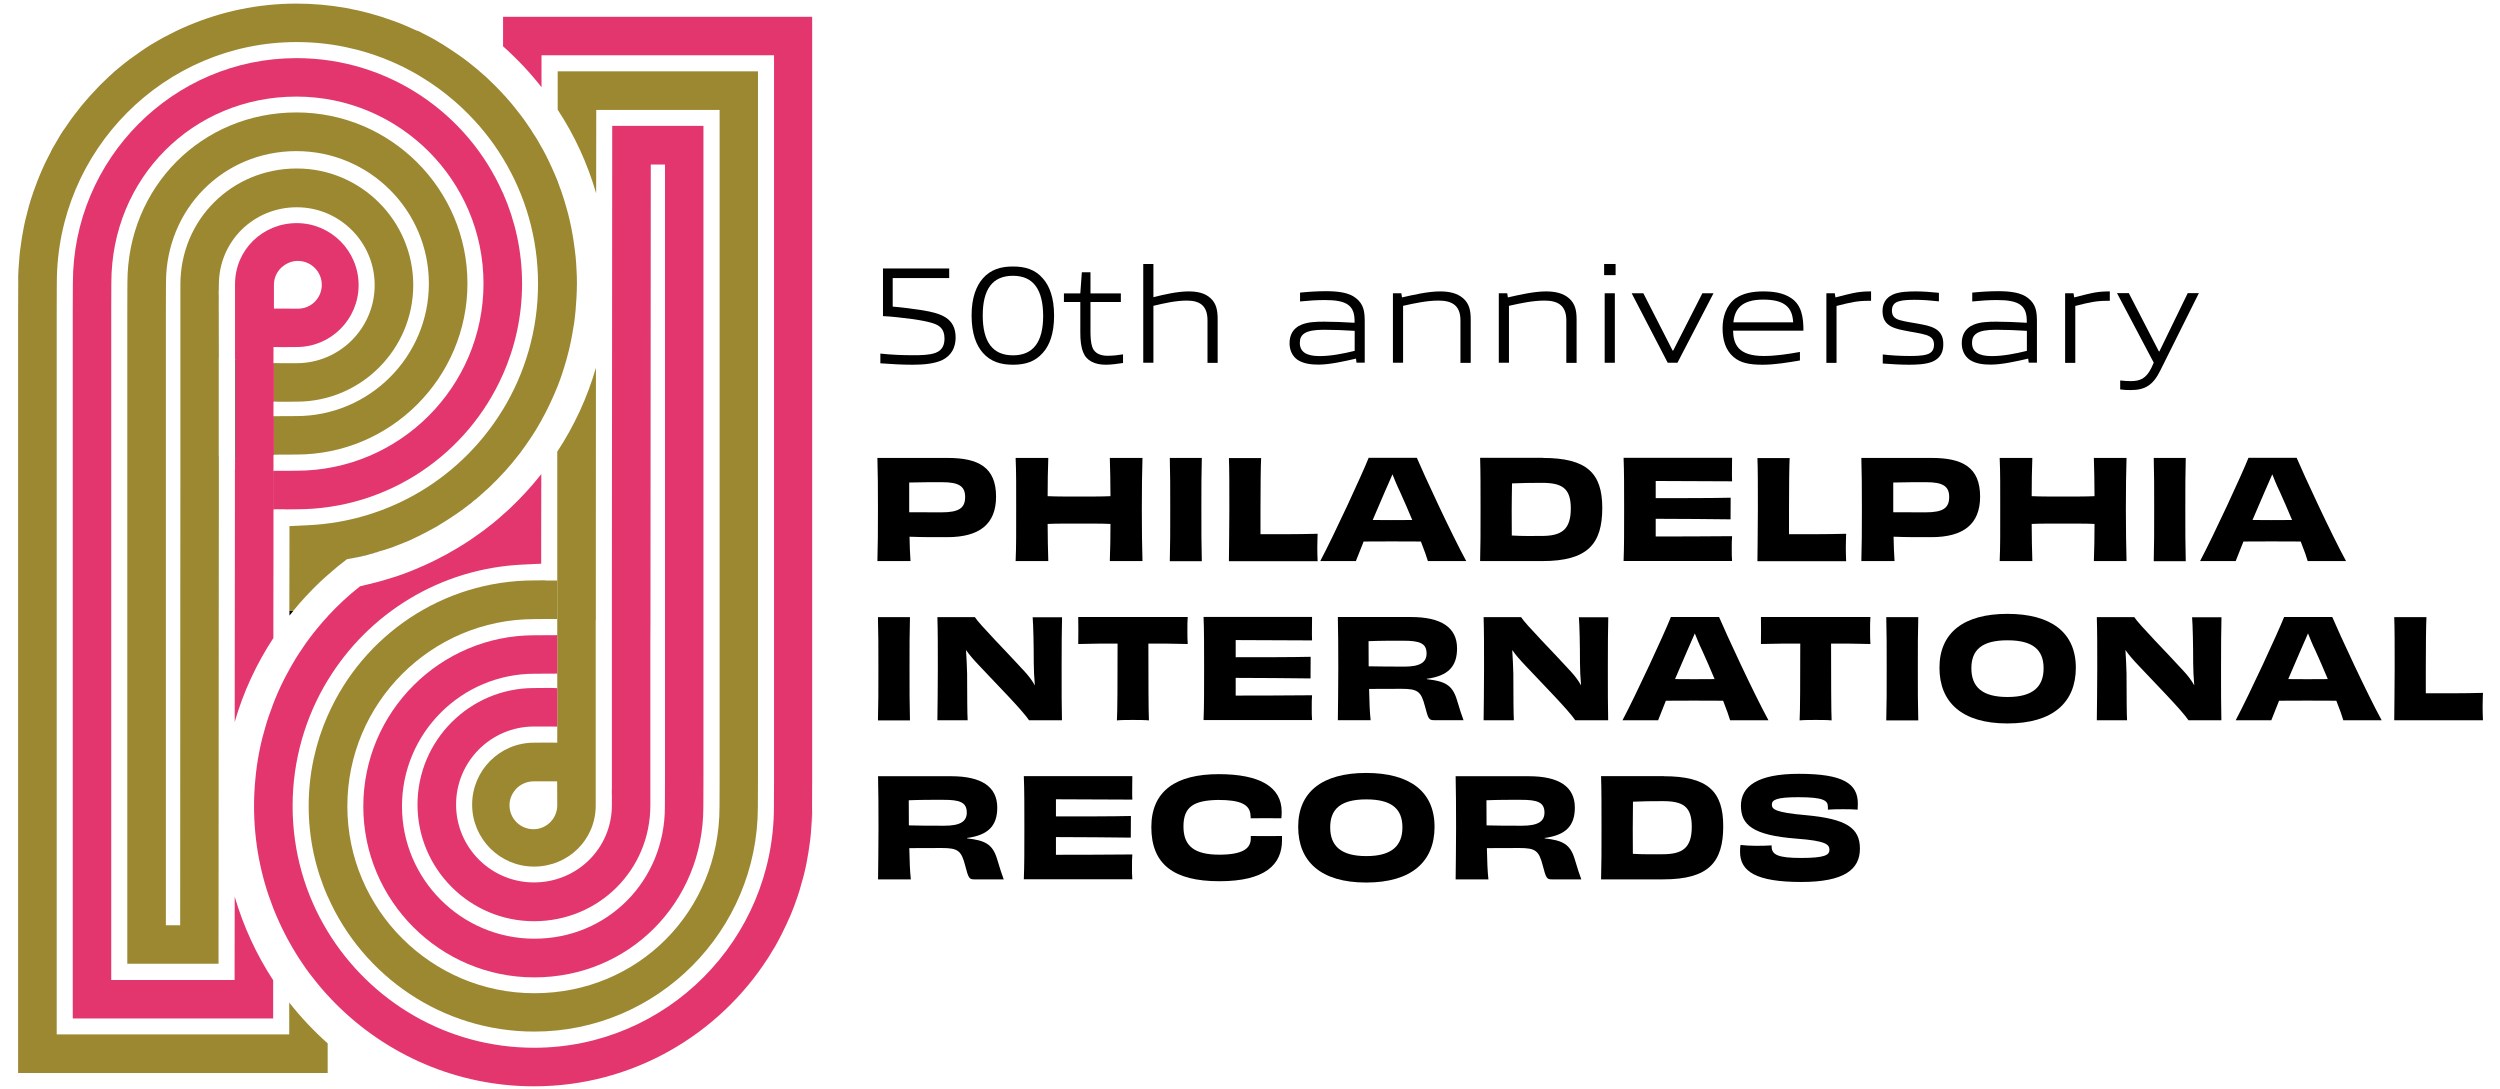 <?xml version="1.0" encoding="utf-8"?>
<!-- Generator: Adobe Illustrator 24.0.3, SVG Export Plug-In . SVG Version: 6.00 Build 0)  -->
<svg version="1.1" id="Layer_1" xmlns="http://www.w3.org/2000/svg" xmlns:xlink="http://www.w3.org/1999/xlink" x="0px" y="0px"
	 viewBox="0 0 228.8 99.62" style="enable-background:new 0 0 228.8 99.62;" xml:space="preserve">
<style type="text/css">
	.st0{fill:#9B8831;}
	.st1{fill:#E3366F;}
</style>
<g>
	<path d="M86.73,41.91c2.78,0,4.43,0.83,4.43,3.54c0,2.54-1.55,3.71-4.46,3.71c-1.23,0-2.13,0.01-3.46-0.04
		c0.01,0.87,0.05,1.62,0.09,2.23H80.3c0.04-1.36,0.05-2.71,0.05-4.72c0-2-0.01-3.41-0.05-4.72H86.73z M88.33,45.48
		c0-1.01-0.62-1.35-2.12-1.35c-0.62,0-2.14,0-3,0.03c0,0.95,0,1.86,0,2.72c0.59,0,1.73,0.01,2.95,0.01
		C87.78,46.89,88.33,46.49,88.33,45.48z"/>
	<path d="M104.56,41.91c-0.04,1.3-0.06,2.73-0.06,4.72c0,2,0.02,3.36,0.06,4.72h-2.99c0.04-0.91,0.06-2.32,0.06-3.4
		c-0.87-0.04-1.88-0.03-2.88-0.03c-1,0-2-0.01-2.87,0.03c0,1.08,0.03,2.49,0.06,3.4h-2.99c0.06-1.36,0.05-2.72,0.05-4.72
		c0-1.99,0.01-3.43-0.05-4.72h2.99c-0.04,0.88-0.06,2.36-0.06,3.5c0.88,0.04,1.88,0.03,2.87,0.03c1.01,0,2.02,0.01,2.88-0.03
		c0-1.15-0.03-2.62-0.06-3.5H104.56z"/>
	<path d="M107.06,51.35c0.04-1.45,0.04-2.72,0.04-4.72c0-2.02,0-3.29-0.04-4.72h2.93c-0.04,1.42-0.04,2.7-0.04,4.71
		c0,1.99,0,3.27,0.04,4.74H107.06z"/>
	<path d="M115.42,41.91c-0.04,0.72-0.06,2.58-0.06,4.71c0,0.78,0,1.59,0,2.27c1.44,0,3.53,0.01,5.23-0.04
		c-0.01,0.4-0.03,0.83-0.03,1.25c0,0.43,0.01,0.84,0.03,1.26h-8.12c0-0.87,0.04-2.71,0.04-4.72c0-2.18,0-3.82-0.04-4.72H115.42z"/>
	<path d="M130.68,51.35c-0.08-0.3-0.32-0.97-0.64-1.79c-0.96-0.01-1.91-0.01-2.66-0.01c-0.67,0-1.65,0-2.58,0.01
		c-0.31,0.78-0.58,1.44-0.71,1.79h-3.26c1.28-2.42,3.84-7.96,4.43-9.45h4.41c0.63,1.49,3.17,6.98,4.52,9.45H130.68z M129.25,47.59
		c-0.38-0.91-0.77-1.81-1.12-2.58c-0.32-0.66-0.53-1.2-0.69-1.6c-0.18,0.4-0.4,0.93-0.71,1.62c-0.33,0.77-0.72,1.68-1.1,2.56
		c0.63,0.01,1.27,0.01,1.75,0.01C127.89,47.6,128.57,47.6,129.25,47.59z"/>
	<path d="M141.19,41.91c4.04,0,5.45,1.39,5.45,4.57c0,3.29-1.32,4.87-5.49,4.87h-5.69c0.04-1.31,0.04-2.71,0.04-4.71
		c0-2,0-3.51-0.04-4.74H141.19z M143.76,46.53c0-1.86-0.81-2.34-2.65-2.34c-0.97,0-1.86,0.01-2.73,0.05
		c-0.01,0.79-0.03,1.68-0.03,2.49c0,0.98,0,1.7,0.01,2.28c0.97,0.06,1.69,0.04,2.72,0.04C142.9,49.05,143.76,48.49,143.76,46.53z"/>
	<path d="M158.52,41.91c-0.01,0.24-0.01,0.68-0.01,1.03c0,0.37-0.01,0.86,0.01,1.11c-2.1-0.01-5.19-0.03-6.99-0.03v1.57
		c2.12,0,5.19,0,6.86-0.04c-0.01,0.45-0.01,1.5-0.01,1.98c-1.65-0.02-4.75-0.05-6.85-0.05v1.62c1.8,0,5-0.01,6.99-0.03
		c-0.03,0.26-0.03,0.78-0.03,1.17c0,0.35,0,0.82,0.03,1.1h-9.93c0.05-1.26,0.05-2.71,0.05-4.72c0-2,0-3.51-0.05-4.72H158.52z"/>
	<path d="M163.79,41.91c-0.04,0.72-0.06,2.58-0.06,4.71c0,0.78,0,1.59,0,2.27c1.44,0,3.53,0.01,5.23-0.04
		c-0.01,0.4-0.03,0.83-0.03,1.25c0,0.43,0.01,0.84,0.03,1.26h-8.12c0-0.87,0.04-2.71,0.04-4.72c0-2.18,0-3.82-0.04-4.72H163.79z"/>
	<path d="M176.79,41.91c2.78,0,4.43,0.83,4.43,3.54c0,2.54-1.55,3.71-4.46,3.71c-1.23,0-2.13,0.01-3.46-0.04
		c0.01,0.87,0.05,1.62,0.09,2.23h-3.04c0.04-1.36,0.05-2.71,0.05-4.72c0-2-0.01-3.41-0.05-4.72H176.79z M178.39,45.48
		c0-1.01-0.62-1.35-2.12-1.35c-0.62,0-2.14,0-3,0.03c0,0.95,0,1.86,0,2.72c0.59,0,1.73,0.01,2.95,0.01
		C177.84,46.89,178.39,46.49,178.39,45.48z"/>
	<path d="M194.62,41.91c-0.04,1.3-0.06,2.73-0.06,4.72c0,2,0.03,3.36,0.06,4.72h-2.99c0.04-0.91,0.06-2.32,0.06-3.4
		c-0.87-0.04-1.88-0.03-2.88-0.03c-1,0-2-0.01-2.87,0.03c0,1.08,0.03,2.49,0.06,3.4h-2.99c0.06-1.36,0.05-2.72,0.05-4.72
		c0-1.99,0.01-3.43-0.05-4.72H186c-0.04,0.88-0.06,2.36-0.06,3.5c0.88,0.04,1.88,0.03,2.87,0.03c1.01,0,2.02,0.01,2.88-0.03
		c0-1.15-0.03-2.62-0.06-3.5H194.62z"/>
	<path d="M197.11,51.35c0.04-1.45,0.04-2.72,0.04-4.72c0-2.02,0-3.29-0.04-4.72h2.93c-0.04,1.42-0.04,2.7-0.04,4.71
		c0,1.99,0,3.27,0.04,4.74H197.11z"/>
	<path d="M211.2,51.35c-0.08-0.3-0.31-0.97-0.64-1.79c-0.96-0.01-1.91-0.01-2.66-0.01c-0.67,0-1.65,0-2.58,0.01
		c-0.31,0.78-0.58,1.44-0.71,1.79h-3.26c1.28-2.42,3.84-7.96,4.43-9.45h4.41c0.63,1.49,3.17,6.98,4.52,9.45H211.2z M209.77,47.59
		c-0.38-0.91-0.77-1.81-1.12-2.58c-0.32-0.66-0.53-1.2-0.69-1.6c-0.18,0.4-0.4,0.93-0.71,1.62c-0.33,0.77-0.72,1.68-1.1,2.56
		c0.63,0.01,1.27,0.01,1.75,0.01C208.41,47.6,209.09,47.6,209.77,47.59z"/>
</g>
<g>
	<path d="M80.35,65.92c0.04-1.45,0.04-2.72,0.04-4.72c0-2.02,0-3.29-0.04-4.72h2.93c-0.04,1.42-0.04,2.7-0.04,4.71
		c0,1.99,0,3.27,0.04,4.74H80.35z"/>
	<path d="M97.2,56.47c-0.03,1.06-0.04,2.71-0.04,4.71c0,2.08,0,3.49,0.03,4.74h-3.01c-0.58-0.88-2.97-3.31-4.57-5.01
		c-0.43-0.45-0.86-0.93-1.2-1.42c0.05,0.74,0.08,1.46,0.1,2.15c0.01,2.18,0.01,3.67,0.05,4.28h-2.77c0.01-1.26,0.04-2.71,0.04-4.72
		c0-2,0-3.49-0.04-4.72h3.43c0.39,0.64,3.06,3.33,4.51,4.93c0.37,0.4,0.72,0.84,0.98,1.32c-0.06-0.72-0.1-1.42-0.1-2.05
		c0-1.66-0.04-3.44-0.1-4.19H97.2z"/>
	<path d="M108.7,56.47c-0.03,0.3-0.03,0.78-0.03,1.21c0,0.4,0,0.92,0.03,1.26c-1.26-0.04-2.51-0.04-3.6-0.04
		c0,3.25,0.01,6.29,0.05,7.03c-0.39-0.04-1.03-0.04-1.47-0.04c-0.43,0-1.05,0-1.46,0.04c0.05-0.73,0.06-3.77,0.06-7.03
		c-1.1,0-2.34,0-3.6,0.04c0.01-0.34,0.01-0.86,0.01-1.26c0-0.43,0-0.89-0.01-1.21H108.7z"/>
	<path d="M120.08,56.47c-0.01,0.24-0.01,0.68-0.01,1.03c0,0.37-0.01,0.86,0.01,1.11c-2.1-0.01-5.19-0.03-6.99-0.03v1.57
		c2.12,0,5.19,0,6.86-0.04c-0.01,0.45-0.01,1.5-0.01,1.98c-1.65-0.02-4.75-0.05-6.85-0.05v1.62c1.8,0,5-0.01,6.99-0.03
		c-0.03,0.26-0.03,0.78-0.03,1.17c0,0.35,0,0.82,0.03,1.1h-9.93c0.05-1.26,0.05-2.71,0.05-4.72c0-2,0-3.51-0.05-4.72H120.08z"/>
	<path d="M130.59,62.16c1.64,0.18,2.32,0.53,2.73,1.84c0.24,0.81,0.47,1.52,0.62,1.91h-2.7c-0.47,0-0.53-0.13-0.83-1.28
		c-0.35-1.35-0.66-1.59-2.14-1.59c-0.97,0-1.46,0-2.97,0.01c0.02,1.15,0.06,2.15,0.14,2.86h-3c0.01-1.37,0.04-2.7,0.04-4.72
		c0-2-0.01-3.36-0.04-4.72h6.69c2.76,0,4.22,0.95,4.22,2.87c0,1.65-0.81,2.52-2.76,2.78V62.16z M128.51,61.01
		c1.45,0,2.05-0.39,2.05-1.2c0-0.94-0.63-1.18-2.17-1.17c-0.6-0.01-2.22,0-3.14,0.04c0,0.78,0,1.55,0.01,2.3
		C125.9,60.99,127.18,61.01,128.51,61.01z"/>
	<path d="M147.19,56.47c-0.03,1.06-0.04,2.71-0.04,4.71c0,2.08,0,3.49,0.03,4.74h-3.01c-0.58-0.88-2.97-3.31-4.57-5.01
		c-0.43-0.45-0.86-0.93-1.2-1.42c0.05,0.74,0.08,1.46,0.1,2.15c0.01,2.18,0.01,3.67,0.05,4.28h-2.77c0.01-1.26,0.04-2.71,0.04-4.72
		c0-2,0-3.49-0.04-4.72h3.43c0.39,0.64,3.06,3.33,4.51,4.93c0.37,0.4,0.72,0.84,0.98,1.32c-0.06-0.72-0.1-1.42-0.1-2.05
		c0-1.66-0.04-3.44-0.1-4.19H147.19z"/>
	<path d="M158.34,65.92c-0.08-0.3-0.32-0.97-0.64-1.79c-0.96-0.01-1.91-0.01-2.66-0.01c-0.67,0-1.65,0-2.58,0.01
		c-0.31,0.78-0.58,1.44-0.71,1.79h-3.26c1.28-2.42,3.84-7.96,4.43-9.45h4.41c0.63,1.49,3.17,6.98,4.52,9.45H158.34z M156.92,62.15
		c-0.38-0.91-0.77-1.81-1.12-2.58c-0.32-0.66-0.53-1.2-0.69-1.6c-0.18,0.4-0.4,0.93-0.71,1.62c-0.33,0.77-0.72,1.68-1.1,2.56
		c0.63,0.01,1.27,0.01,1.75,0.01C155.56,62.16,156.24,62.16,156.92,62.15z"/>
</g>
<g>
	<path d="M171.18,56.47c-0.03,0.3-0.03,0.78-0.03,1.21c0,0.4,0,0.92,0.03,1.26c-1.26-0.04-2.51-0.04-3.6-0.04
		c0,3.25,0.01,6.29,0.05,7.03c-0.39-0.04-1.03-0.04-1.47-0.04c-0.43,0-1.05,0-1.46,0.04c0.05-0.73,0.06-3.77,0.06-7.03
		c-1.1,0-2.34,0-3.6,0.04c0.01-0.34,0.01-0.86,0.01-1.26c0-0.43,0-0.89-0.01-1.21H171.18z"/>
	<path d="M172.63,65.92c0.04-1.45,0.04-2.72,0.04-4.72c0-2.02,0-3.29-0.04-4.72h2.93c-0.04,1.42-0.04,2.7-0.04,4.71
		c0,1.99,0,3.27,0.04,4.74H172.63z"/>
	<path d="M183.72,66.21c-4.16,0-6.22-1.93-6.22-5.1c0-3.22,2.24-4.93,6.22-4.93c3.99,0,6.26,1.7,6.26,4.93
		C189.98,64.28,187.89,66.21,183.72,66.21z M187.03,61.16c0-1.68-0.97-2.56-3.3-2.56c-2.33,0-3.31,0.86-3.31,2.56
		c0,1.69,0.97,2.63,3.31,2.63C186.09,63.79,187.03,62.82,187.03,61.16z"/>
	<path d="M203.31,56.47c-0.03,1.06-0.04,2.71-0.04,4.71c0,2.08,0,3.49,0.03,4.74h-3.01c-0.58-0.88-2.97-3.31-4.57-5.01
		c-0.43-0.45-0.86-0.93-1.2-1.42c0.05,0.74,0.08,1.46,0.1,2.15c0.01,2.18,0.01,3.67,0.05,4.28h-2.77c0.01-1.26,0.04-2.71,0.04-4.72
		c0-2,0-3.49-0.04-4.72h3.43c0.39,0.64,3.06,3.33,4.51,4.93c0.37,0.4,0.72,0.84,0.98,1.32c-0.06-0.72-0.1-1.42-0.1-2.05
		c0-1.66-0.04-3.44-0.1-4.19H203.31z"/>
	<path d="M214.46,65.92c-0.08-0.3-0.31-0.97-0.64-1.79c-0.96-0.01-1.91-0.01-2.66-0.01c-0.67,0-1.65,0-2.58,0.01
		c-0.31,0.78-0.58,1.44-0.71,1.79h-3.26c1.28-2.42,3.84-7.96,4.43-9.45h4.41c0.63,1.49,3.17,6.98,4.52,9.45H214.46z M213.04,62.15
		c-0.38-0.91-0.77-1.81-1.12-2.58c-0.32-0.66-0.53-1.2-0.69-1.6c-0.18,0.4-0.4,0.93-0.71,1.62c-0.33,0.77-0.72,1.68-1.1,2.56
		c0.63,0.01,1.27,0.01,1.75,0.01C211.68,62.16,212.36,62.16,213.04,62.15z"/>
</g>
<g>
	<path d="M222.07,56.47c-0.04,0.72-0.06,2.58-0.06,4.71c0,0.78,0,1.59,0,2.27c1.44,0,3.53,0.01,5.23-0.04
		c-0.01,0.4-0.03,0.83-0.03,1.25c0,0.43,0.01,0.84,0.03,1.26h-8.12c0-0.87,0.04-2.71,0.04-4.72c0-2.18,0-3.82-0.04-4.72H222.07z"/>
</g>
<g>
	<path d="M88.51,76.73c1.64,0.18,2.32,0.53,2.73,1.84c0.24,0.81,0.47,1.52,0.62,1.91h-2.7c-0.47,0-0.53-0.13-0.83-1.28
		c-0.35-1.35-0.66-1.59-2.14-1.59c-0.97,0-1.46,0-2.97,0.01c0.02,1.15,0.06,2.15,0.14,2.86h-3c0.01-1.37,0.04-2.7,0.04-4.72
		c0-2-0.01-3.36-0.04-4.72h6.69c2.76,0,4.22,0.95,4.22,2.87c0,1.65-0.81,2.52-2.76,2.78V76.73z M86.43,75.57
		c1.45,0,2.05-0.39,2.05-1.2c0-0.94-0.63-1.18-2.17-1.17c-0.6-0.01-2.22,0-3.14,0.04c0,0.78,0,1.55,0.01,2.3
		C83.82,75.56,85.1,75.57,86.43,75.57z"/>
	<path d="M103.63,71.04c-0.01,0.24-0.01,0.68-0.01,1.03c0,0.37-0.01,0.86,0.01,1.11c-2.1-0.01-5.19-0.03-6.99-0.03v1.57
		c2.12,0,5.19,0,6.86-0.04c-0.01,0.45-0.01,1.5-0.01,1.98c-1.65-0.02-4.75-0.05-6.85-0.05v1.62c1.8,0,5-0.01,6.99-0.03
		c-0.03,0.26-0.03,0.78-0.03,1.17c0,0.35,0,0.82,0.03,1.1H93.7c0.05-1.26,0.05-2.71,0.05-4.72c0-2,0-3.51-0.05-4.72H103.63z"/>
	<path d="M114.45,74.71c0-1.11-0.96-1.5-2.97-1.5c-2.23,0.04-3.17,0.62-3.17,2.43s1.02,2.58,3.29,2.58c2.09,0,2.87-0.55,2.87-1.47
		v-0.24c0.48,0.01,0.94,0.01,1.41,0.01c0.48,0,0.97,0,1.45-0.01v0.39c0,2.23-1.55,3.75-5.73,3.75c-4.17,0-6.23-1.54-6.23-4.95
		c0-3.33,2.27-4.85,6.17-4.85c3.73,0,5.76,1.15,5.76,3.45c0,0.19-0.01,0.39-0.03,0.59c-0.47-0.01-0.95-0.01-1.42-0.01
		c-0.47,0-0.92,0-1.39,0.01V74.71z"/>
	<path d="M125.03,80.77c-4.16,0-6.22-1.93-6.22-5.1c0-3.22,2.24-4.93,6.22-4.93c3.99,0,6.26,1.7,6.26,4.93
		C131.29,78.84,129.2,80.77,125.03,80.77z M128.35,75.72c0-1.68-0.97-2.56-3.3-2.56c-2.33,0-3.31,0.86-3.31,2.56
		c0,1.69,0.97,2.63,3.31,2.63C127.4,78.35,128.35,77.38,128.35,75.72z"/>
	<path d="M141.37,76.73c1.64,0.18,2.32,0.53,2.73,1.84c0.24,0.81,0.47,1.52,0.62,1.91h-2.7c-0.47,0-0.53-0.13-0.83-1.28
		c-0.35-1.35-0.66-1.59-2.14-1.59c-0.97,0-1.46,0-2.97,0.01c0.02,1.15,0.06,2.15,0.14,2.86h-3c0.01-1.37,0.04-2.7,0.04-4.72
		c0-2-0.01-3.36-0.04-4.72h6.69c2.76,0,4.22,0.95,4.22,2.87c0,1.65-0.81,2.52-2.76,2.78V76.73z M139.3,75.57
		c1.45,0,2.05-0.39,2.05-1.2c0-0.94-0.63-1.18-2.17-1.17c-0.6-0.01-2.22,0-3.14,0.04c0,0.78,0,1.55,0.01,2.3
		C136.69,75.56,137.96,75.57,139.3,75.57z"/>
	<path d="M152.26,71.04c4.04,0,5.45,1.39,5.45,4.57c0,3.29-1.32,4.87-5.49,4.87h-5.69c0.04-1.31,0.04-2.71,0.04-4.71
		c0-2,0-3.51-0.04-4.74H152.26z M154.83,75.66c0-1.86-0.81-2.34-2.65-2.34c-0.97,0-1.86,0.01-2.73,0.05
		c-0.01,0.79-0.02,1.68-0.02,2.49c0,0.98,0,1.7,0.01,2.28c0.97,0.06,1.69,0.04,2.72,0.04C153.97,78.18,154.83,77.62,154.83,75.66z"
		/>
	<path d="M162.14,77.47c0,0.76,0.59,1.05,2.7,1.05c2.2,0,2.59-0.28,2.59-0.74c0-0.49-0.3-0.83-3.05-1.03
		c-3.97-0.31-5.05-1.26-5.05-3.01c0-1.79,1.54-2.92,5.3-2.92c4.04,0,5.4,0.88,5.4,2.73c0,0.18-0.01,0.35-0.02,0.55
		c-0.3-0.03-0.82-0.04-1.35-0.04c-0.53,0-1.06,0.01-1.37,0.04v-0.25c0-0.59-0.39-0.89-2.72-0.89c-2,0-2.41,0.25-2.41,0.68
		c0,0.4,0.24,0.72,3.17,0.97c3.64,0.34,4.89,1.16,4.89,3.06c0,1.91-1.45,3.05-5.37,3.05c-4.12,0-5.6-0.96-5.6-2.75
		c0-0.2,0-0.43,0.04-0.64c0.34,0.04,0.88,0.08,1.4,0.08c0.54,0,1.05-0.01,1.45-0.04V77.47z"/>
</g>
<g>
	<path d="M86.24,32.95c-0.74,0.35-1.75,0.43-2.71,0.43c-0.93,0-1.89-0.05-2.96-0.13v-0.89c1.01,0.11,1.98,0.15,2.95,0.15
		c0.79,0,1.51-0.01,2.08-0.21c0.67-0.24,0.84-0.77,0.84-1.32c0-0.89-0.47-1.21-1.07-1.4c-0.43-0.14-1.05-0.26-1.79-0.37
		c-1.12-0.14-1.91-0.24-2.77-0.28v-4.36h6.06v0.88H81.7v2.61c0.78,0.06,1.94,0.21,2.76,0.34c1.7,0.29,3,0.71,3,2.51
		C87.45,31.81,87.07,32.54,86.24,32.95z"/>
	<path d="M95.45,32.28c-0.72,0.83-1.62,1.1-2.75,1.1c-1.11,0-2.04-0.28-2.76-1.1c-0.6-0.69-1.02-1.76-1.02-3.41
		c0-1.62,0.42-2.68,1.02-3.38c0.72-0.82,1.64-1.1,2.76-1.1c1.11,0,2.03,0.26,2.75,1.1c0.6,0.68,1.02,1.75,1.02,3.4
		C96.47,30.52,96.06,31.6,95.45,32.28z M92.71,25.24c-1.88,0-2.77,1.23-2.77,3.63s0.89,3.65,2.77,3.65c1.86,0,2.76-1.23,2.76-3.61
		C95.46,26.5,94.57,25.24,92.71,25.24z"/>
	<path d="M101.2,33.38c-1.03,0-1.78-0.38-2.07-1.15c-0.2-0.5-0.26-1.07-0.26-1.81v-2.78h-1.5v-0.79h1.5l0.14-1.93h0.79v1.93h2.78
		v0.79H99.8v2.64c0,0.57,0.03,1.08,0.16,1.47c0.2,0.6,0.78,0.81,1.4,0.81c0.5,0,1.01-0.06,1.42-0.13v0.79
		C102.32,33.29,101.71,33.38,101.2,33.38z"/>
	<path d="M110.51,33.2v-3.89c0-1.39-0.77-1.8-1.89-1.8c-0.98,0-2.04,0.23-3.06,0.48v5.21h-0.93v-9.04h0.93v3.04
		c0.98-0.25,2.22-0.53,3.21-0.53c0.78,0,1.5,0.13,2.04,0.64c0.52,0.49,0.63,1.11,0.63,1.93v3.97H110.51z"/>
	<path d="M124.15,33.2l-0.05-0.38c-1.03,0.24-2.42,0.55-3.41,0.55c-0.63,0-1.37-0.06-1.94-0.44c-0.47-0.33-0.73-0.87-0.73-1.52
		c0-0.71,0.29-1.37,1.08-1.69c0.59-0.25,1.31-0.28,2.09-0.28c0.78,0,1.83,0.04,2.78,0.1v-0.18c0-1.42-0.74-1.9-2.71-1.9
		c-0.74,0-1.52,0.05-2.28,0.13v-0.81c0.79-0.08,1.6-0.13,2.39-0.13c1.03,0,2.08,0.11,2.72,0.63c0.74,0.58,0.81,1.27,0.81,2.19v3.72
		H124.15z M123.98,30.28c-0.92-0.06-1.91-0.1-2.83-0.1c-1.73,0-2.19,0.44-2.19,1.2c0,0.78,0.54,1.21,1.8,1.21
		c1.01,0,2.13-0.21,3.22-0.48V30.28z"/>
	<path d="M133.66,33.2v-3.89c0-1.39-0.82-1.8-2-1.8c-1.05,0-2.15,0.23-3.25,0.48v5.21h-0.93v-6.36h0.77l0.06,0.38
		c1.06-0.24,2.39-0.55,3.48-0.55c0.81,0,1.56,0.14,2.13,0.64c0.55,0.49,0.68,1.11,0.68,1.93v3.97H133.66z"/>
	<path d="M143.35,33.2v-3.89c0-1.39-0.82-1.8-2-1.8c-1.05,0-2.15,0.23-3.25,0.48v5.21h-0.93v-6.36h0.77l0.06,0.38
		c1.06-0.24,2.39-0.55,3.48-0.55c0.81,0,1.56,0.14,2.13,0.64c0.55,0.49,0.68,1.11,0.68,1.93v3.97H143.35z"/>
	<path d="M146.81,25.18v-1.02h1.05v1.02H146.81z M147.78,33.2h-0.92v-6.36h0.93v6.36H147.78z"/>
	<path d="M152.63,33.2l-3.3-6.36h1.07l2.68,5.25h0.05l2.67-5.25h1.02l-3.3,6.36H152.63z"/>
	<path d="M161.31,33.38c-1.2,0-2.02-0.16-2.66-0.71c-0.74-0.64-1-1.57-1-2.64c0-1.01,0.33-2.09,1.18-2.72
		c0.72-0.49,1.61-0.64,2.53-0.64c0.84,0,1.8,0.09,2.58,0.62c0.94,0.64,1.11,1.72,1.11,2.97h-6.44c0.03,1.25,0.47,2.32,2.81,2.32
		c1.16,0,2.28-0.19,3.31-0.37v0.78C163.65,33.17,162.45,33.38,161.31,33.38z M161.37,27.42c-1.94,0-2.61,0.83-2.73,2.08h5.47
		C164.04,28.12,163.32,27.42,161.37,27.42z"/>
	<path d="M167.15,33.2v-6.36h0.77l0.06,0.38c1.31-0.33,1.98-0.55,3.15-0.55c0.04,0,0.08,0,0.11,0v0.86c-0.08,0-0.16,0-0.25,0
		c-0.97,0-1.59,0.13-2.91,0.47v5.21H167.15z"/>
</g>
<g>
	<path d="M176.88,33.09c-0.62,0.27-1.56,0.29-2.18,0.29c-0.69,0-1.62-0.05-2.39-0.11v-0.83c0.74,0.09,1.66,0.14,2.41,0.14
		c0.52,0,1.2-0.01,1.62-0.14c0.53-0.15,0.66-0.52,0.66-0.89c0-0.49-0.23-0.73-0.71-0.89c-0.6-0.19-1.25-0.25-2.05-0.42
		c-1.33-0.24-1.95-0.69-1.95-1.78c0-0.59,0.23-1.17,0.94-1.5c0.58-0.27,1.5-0.29,2.09-0.29c0.66,0,1.39,0.05,2.13,0.13v0.78
		c-0.73-0.08-1.46-0.14-2.19-0.14c-0.47,0-1.07,0.01-1.49,0.14c-0.49,0.14-0.62,0.49-0.62,0.84c0,0.47,0.21,0.72,0.69,0.87
		c0.62,0.18,1.25,0.24,2.05,0.4c1.33,0.24,1.96,0.69,1.96,1.8C177.86,32.14,177.64,32.75,176.88,33.09z"/>
	<path d="M185.67,33.2l-0.05-0.38c-1.03,0.24-2.42,0.55-3.41,0.55c-0.63,0-1.37-0.06-1.94-0.44c-0.47-0.33-0.73-0.87-0.73-1.52
		c0-0.71,0.29-1.37,1.08-1.69c0.59-0.25,1.31-0.28,2.09-0.28c0.78,0,1.83,0.04,2.78,0.1v-0.18c0-1.42-0.74-1.9-2.71-1.9
		c-0.74,0-1.52,0.05-2.28,0.13v-0.81c0.79-0.08,1.6-0.13,2.39-0.13c1.03,0,2.08,0.11,2.72,0.63c0.74,0.58,0.81,1.27,0.81,2.19v3.72
		H185.67z M185.5,30.28c-0.92-0.06-1.91-0.1-2.83-0.1c-1.73,0-2.19,0.44-2.19,1.2c0,0.78,0.54,1.21,1.8,1.21
		c1.01,0,2.13-0.21,3.22-0.48V30.28z"/>
	<path d="M189,33.2v-6.36h0.77l0.06,0.38c1.31-0.33,1.98-0.55,3.15-0.55c0.04,0,0.08,0,0.11,0v0.86c-0.08,0-0.16,0-0.25,0
		c-0.97,0-1.59,0.13-2.91,0.47v5.21H189z"/>
	<path d="M194.04,35.64v-0.82c0.35,0.04,0.71,0.06,0.96,0.06c0.89,0,1.42-0.25,1.9-1.22l0.21-0.47l-3.36-6.36h1.08l2.75,5.33h0.05
		l2.59-5.33h1.02l-3.53,7.08c-0.65,1.32-1.37,1.79-2.71,1.79C194.69,35.71,194.37,35.68,194.04,35.64z"/>
</g>
<path d="M26.49,56.34c0.12-0.14,0.23-0.28,0.35-0.43h-0.35V56.34z"/>
<path class="st0" d="M26.47,91.75v2.92H5.19V28.42c0.01-1,0.01-1.72,0.01-2.53c0-12.15,9.84-22.04,21.94-22.04
	c1.52,0,3.01,0.15,4.45,0.45c0.72,0.15,1.43,0.33,2.12,0.55c0.86,0.27,1.7,0.59,2.52,0.96c0.49,0.22,0.97,0.46,1.44,0.72
	c0.32,0.17,0.63,0.35,0.93,0.54c1.06,0.64,2.07,1.38,3,2.19c0.27,0.23,0.53,0.47,0.78,0.71c1.41,1.34,2.64,2.85,3.65,4.52
	c2.04,3.35,3.21,7.28,3.21,11.48c0,4.22-1.18,8.18-3.23,11.54l-0.01,0.01c-3.7,6.06-10.23,10.2-17.83,10.55l-1.68,0.08V51
	l-0.01,4.91h0.35c0.76-0.93,1.58-1.81,2.45-2.64c0.24-0.22,0.48-0.45,0.73-0.66l0.01-0.01c0.56-0.5,1.13-0.97,1.73-1.42h0.01
	c0.21-0.04,0.42-0.08,0.63-0.12c0.01-0.01,0.04-0.01,0.06-0.01c0.22-0.05,0.45-0.1,0.68-0.16c0.23-0.05,0.45-0.11,0.68-0.17
	c0.17-0.04,0.34-0.09,0.51-0.14c0.09-0.02,0.17-0.04,0.25-0.07c0.09-0.03,0.17-0.06,0.25-0.08c0.07-0.02,0.14-0.04,0.22-0.06
	c0.04-0.01,0.09-0.03,0.14-0.04c0.05-0.01,0.1-0.03,0.15-0.05c0.07-0.02,0.14-0.04,0.21-0.07c0.09-0.03,0.19-0.07,0.28-0.1
	c0.09-0.04,0.19-0.06,0.28-0.1c0.19-0.07,0.37-0.14,0.55-0.21c0.09-0.04,0.17-0.07,0.25-0.1c0.04-0.02,0.07-0.04,0.11-0.05
	c0.04-0.01,0.07-0.03,0.11-0.04c0.02-0.01,0.04-0.01,0.06-0.02c0.22-0.09,0.45-0.19,0.66-0.3c0.04-0.02,0.09-0.04,0.13-0.06
	c0.06-0.03,0.12-0.06,0.18-0.09c0.17-0.07,0.34-0.16,0.5-0.25c0.12-0.06,0.25-0.12,0.36-0.18c0.04-0.02,0.09-0.05,0.13-0.07
	c0.3-0.16,0.59-0.32,0.88-0.48c0.06-0.04,0.13-0.08,0.19-0.12c0.06-0.04,0.12-0.07,0.18-0.11c0.2-0.12,0.4-0.25,0.61-0.38
	c0-0.01,0.01-0.01,0.01-0.01c0.06-0.04,0.12-0.08,0.19-0.12c0.06-0.04,0.13-0.09,0.19-0.13c0.24-0.15,0.48-0.32,0.72-0.49
	c0.23-0.16,0.45-0.33,0.68-0.51c0.04-0.02,0.06-0.05,0.1-0.08c0.06-0.04,0.12-0.09,0.18-0.15c0.11-0.08,0.22-0.17,0.32-0.25
	c0.03-0.02,0.06-0.05,0.09-0.07c0.1-0.09,0.2-0.17,0.3-0.25c0.14-0.12,0.28-0.25,0.42-0.37c0.1-0.09,0.2-0.18,0.3-0.27
	c0.01-0.01,0.02-0.01,0.03-0.02c0.04-0.04,0.07-0.06,0.1-0.09c0.21-0.19,0.41-0.39,0.61-0.6c0.07-0.06,0.14-0.13,0.21-0.2
	c0.17-0.18,0.34-0.35,0.51-0.54c0.02-0.01,0.04-0.04,0.06-0.06v-0.01c0.08-0.07,0.14-0.14,0.22-0.22v-0.01
	c0.22-0.25,0.44-0.5,0.66-0.76c0.03-0.04,0.06-0.07,0.09-0.11c0.17-0.21,0.34-0.42,0.5-0.63c0.06-0.08,0.12-0.15,0.17-0.23
	l0.04-0.04v-0.01c0.24-0.32,0.47-0.64,0.69-0.97c0.17-0.24,0.32-0.48,0.48-0.73c0.04-0.07,0.09-0.14,0.13-0.2
	c0.19-0.33,0.39-0.65,0.57-0.98v-0.01v-0.01h0.01v-0.01c0.19-0.34,0.37-0.67,0.54-1.02c0.14-0.3,0.29-0.59,0.42-0.9
	c0.06-0.14,0.13-0.28,0.19-0.42c0.11-0.25,0.22-0.51,0.32-0.76v-0.01c0.01-0.02,0.01-0.04,0.03-0.07c0.14-0.35,0.26-0.71,0.38-1.06
	v-0.01c0.12-0.35,0.23-0.71,0.33-1.07c0.01-0.03,0.02-0.06,0.03-0.09c0.09-0.32,0.17-0.64,0.25-0.95c0.02-0.1,0.05-0.21,0.07-0.32
	c0.07-0.3,0.14-0.61,0.19-0.92c0.01-0.03,0.01-0.07,0.02-0.09c0.06-0.33,0.12-0.66,0.17-1c0.01-0.07,0.02-0.14,0.03-0.2
	c0-0.01,0-0.03,0.01-0.04c0.04-0.36,0.09-0.73,0.12-1.1c0.01-0.06,0.01-0.11,0.01-0.16c0.03-0.33,0.05-0.65,0.07-0.97
	c0.02-0.43,0.04-0.87,0.04-1.31c0-0.44-0.01-0.88-0.04-1.31c0-0.12-0.01-0.24-0.02-0.35c-0.01-0.14-0.01-0.28-0.03-0.43
	c-0.01-0.23-0.04-0.46-0.07-0.69c-0.01-0.16-0.04-0.33-0.06-0.48c-0.02-0.19-0.05-0.39-0.08-0.58c0-0.03-0.01-0.05-0.01-0.08
	c-0.03-0.2-0.07-0.4-0.1-0.61c-0.03-0.2-0.07-0.39-0.11-0.59c-0.01-0.03-0.01-0.06-0.02-0.09c-0.04-0.19-0.08-0.38-0.12-0.56v-0.01
	c-0.05-0.2-0.1-0.41-0.15-0.61c-0.05-0.21-0.11-0.41-0.17-0.61c-0.06-0.2-0.12-0.4-0.18-0.61c-0.06-0.19-0.12-0.4-0.19-0.59
	c-0.06-0.2-0.14-0.4-0.21-0.59c-0.06-0.17-0.12-0.32-0.18-0.48c-0.09-0.22-0.17-0.44-0.26-0.66c-0.09-0.2-0.17-0.4-0.27-0.61
	c-0.04-0.09-0.08-0.17-0.12-0.26c-0.05-0.1-0.09-0.2-0.14-0.3c-0.09-0.19-0.18-0.37-0.27-0.56c-0.09-0.19-0.19-0.37-0.29-0.55
	c-0.04-0.06-0.07-0.13-0.12-0.19v-0.01v-0.01c-0.05-0.09-0.09-0.17-0.15-0.26c-0.04-0.09-0.09-0.18-0.15-0.27
	c-0.06-0.09-0.12-0.19-0.17-0.29c-0.01-0.01-0.01-0.03-0.03-0.04c-0.06-0.11-0.12-0.21-0.2-0.32c-0.19-0.32-0.4-0.63-0.61-0.93
	c-0.18-0.27-0.37-0.54-0.57-0.8c-0.18-0.24-0.36-0.47-0.55-0.7c-0.02-0.03-0.04-0.06-0.07-0.09c-0.08-0.1-0.16-0.2-0.24-0.3
	c-0.07-0.08-0.12-0.15-0.19-0.22c-0.04-0.04-0.08-0.09-0.12-0.13c-0.13-0.16-0.27-0.31-0.4-0.46c-0.02-0.02-0.04-0.05-0.07-0.07
	c-0.11-0.13-0.23-0.25-0.35-0.38c-0.14-0.15-0.29-0.3-0.43-0.44c-0.29-0.29-0.58-0.57-0.88-0.85h-0.01
	c-0.15-0.14-0.31-0.27-0.46-0.4c-0.15-0.14-0.31-0.27-0.47-0.4c-0.31-0.26-0.64-0.51-0.96-0.76h-0.01c-0.17-0.12-0.33-0.25-0.5-0.36
	c-0.17-0.12-0.34-0.24-0.51-0.35c-0.06-0.05-0.13-0.09-0.2-0.13c-0.1-0.07-0.2-0.14-0.31-0.21h-0.01c-0.06-0.04-0.12-0.08-0.18-0.12
	c-0.04-0.03-0.09-0.05-0.14-0.08c-0.07-0.05-0.13-0.09-0.19-0.13c-0.06-0.04-0.12-0.07-0.17-0.1c-0.29-0.18-0.59-0.35-0.9-0.52
	h-0.01c-0.18-0.1-0.36-0.2-0.55-0.29c-0.05-0.03-0.1-0.06-0.16-0.08c-0.02-0.01-0.05-0.03-0.08-0.04c-0.05-0.04-0.11-0.06-0.16-0.09
	c-0.05-0.03-0.1-0.05-0.15-0.07h-0.01C38.16,2.81,38.08,2.78,38,2.74c-0.3-0.14-0.6-0.27-0.9-0.4c-0.38-0.16-0.76-0.31-1.16-0.45
	c-2.75-1.01-5.72-1.56-8.81-1.56c-3.51,0-6.85,0.72-9.9,2.01c-0.38,0.16-0.76,0.33-1.13,0.51c-0.37,0.18-0.74,0.37-1.1,0.56
	c-0.18,0.1-0.35,0.2-0.53,0.3c-0.18,0.1-0.35,0.21-0.53,0.31h-0.01c-0.7,0.43-1.37,0.9-2.02,1.38h-0.01
	c-0.66,0.5-1.28,1.02-1.88,1.57h-0.01c-0.3,0.28-0.58,0.56-0.87,0.84C8.57,8.4,8.02,9,7.5,9.63L7.49,9.64
	c-0.25,0.31-0.51,0.64-0.75,0.96c-0.19,0.25-0.38,0.51-0.55,0.77c-0.06,0.09-0.12,0.17-0.17,0.25c-0.19,0.28-0.38,0.56-0.55,0.84
	c-0.04,0.05-0.07,0.11-0.11,0.17v0.01c-0.03,0.04-0.06,0.09-0.09,0.15c-0.15,0.25-0.3,0.51-0.45,0.77c-0.03,0.05-0.05,0.1-0.08,0.14
	v0.01c-0.02,0.04-0.04,0.07-0.06,0.12c-0.01,0.04-0.04,0.07-0.05,0.11c-0.06,0.11-0.12,0.22-0.17,0.33
	c-0.06,0.11-0.12,0.22-0.17,0.33c-0.04,0.07-0.07,0.14-0.11,0.22v0.01c-0.04,0.07-0.07,0.14-0.1,0.22c-0.14,0.3-0.28,0.6-0.41,0.91
	c-0.16,0.38-0.31,0.77-0.45,1.16c-0.06,0.14-0.11,0.29-0.16,0.43c-0.01,0.05-0.04,0.1-0.05,0.15v0.01c-0.26,0.79-0.49,1.6-0.69,2.42
	v0.01c-0.05,0.23-0.11,0.46-0.15,0.7c-0.12,0.61-0.22,1.23-0.3,1.86c-0.04,0.26-0.07,0.53-0.09,0.79c-0.07,0.79-0.11,1.6-0.11,2.41
	c0,0.8,0,1.5-0.01,2.51v69.79h28.33v-2.71C28.71,94.35,27.53,93.1,26.47,91.75"/>
<path d="M25.02,64.4c-0.05,0.14-0.1,0.27-0.14,0.4c0.04-0.13,0.09-0.26,0.14-0.39V64.4z"/>
<path class="st1" d="M46.04,1.54v2.7c1.28,1.14,2.46,2.39,3.52,3.74V5.06h21.28v66.25c-0.01,1-0.01,1.72-0.01,2.54
	c0,12.15-9.84,22.04-21.94,22.04c-8,0-15.01-4.26-18.9-10.64c-2.04-3.34-3.21-7.27-3.21-11.48c0-4.22,1.18-8.18,3.23-11.54
	c0-0.01,0.01-0.01,0.01-0.01c3.7-6.06,10.23-10.2,17.83-10.55l1.68-0.08v-2.86l0.01-5.34c-0.86,1.09-1.8,2.12-2.8,3.07
	c-0.24,0.22-0.48,0.45-0.73,0.66c0,0,0,0.01-0.01,0.01c-0.56,0.51-1.14,0.97-1.75,1.43c-0.1,0.08-0.2,0.15-0.31,0.22
	c-0.27,0.2-0.54,0.39-0.82,0.58c-0.14,0.09-0.27,0.19-0.41,0.27c-0.14,0.09-0.28,0.19-0.43,0.27c-0.28,0.18-0.56,0.35-0.85,0.51
	c-0.06,0.04-0.12,0.07-0.18,0.1c-0.23,0.14-0.45,0.27-0.69,0.38c-0.11,0.06-0.22,0.12-0.32,0.17c-0.17,0.09-0.35,0.18-0.53,0.27
	c-0.06,0.04-0.14,0.07-0.21,0.1c-0.08,0.04-0.16,0.09-0.25,0.12c-0.14,0.07-0.28,0.14-0.43,0.2c-0.34,0.15-0.68,0.3-1.03,0.44
	c-0.18,0.08-0.37,0.15-0.56,0.22c-0.12,0.05-0.23,0.09-0.35,0.13c-0.12,0.04-0.23,0.09-0.35,0.12c-0.17,0.07-0.34,0.12-0.51,0.17
	c-0.24,0.08-0.48,0.15-0.72,0.22c-0.2,0.06-0.41,0.12-0.62,0.18c-0.09,0.03-0.19,0.05-0.27,0.07c-0.24,0.06-0.48,0.12-0.72,0.18
	l-0.74,0.18c-1.05,0.82-2.03,1.74-2.94,2.72v0.01c-0.33,0.35-0.65,0.72-0.96,1.1c-0.25,0.3-0.48,0.6-0.71,0.9
	c-0.23,0.31-0.45,0.62-0.66,0.94c-0.22,0.31-0.43,0.64-0.63,0.96c-0.19,0.33-0.39,0.65-0.57,0.98v0.01
	c-0.5,0.89-0.95,1.81-1.33,2.77c-0.05,0.12-0.1,0.24-0.14,0.36c-0.05,0.13-0.1,0.26-0.14,0.39c-0.09,0.23-0.18,0.47-0.26,0.71
	c-0.11,0.32-0.22,0.65-0.31,0.98c-0.09,0.34-0.19,0.67-0.28,1.01c-0.04,0.19-0.09,0.38-0.14,0.58c-0.07,0.29-0.12,0.58-0.18,0.87
	c-0.15,0.78-0.26,1.57-0.33,2.38c-0.04,0.4-0.07,0.81-0.09,1.21c-0.02,0.4-0.03,0.82-0.03,1.23c0,3.27,0.61,6.41,1.74,9.29v0.01
	c0.17,0.42,0.34,0.84,0.53,1.25c0.17,0.38,0.35,0.75,0.54,1.12c0.13,0.25,0.26,0.51,0.4,0.75c0.4,0.73,0.84,1.44,1.31,2.12
	c0.18,0.27,0.37,0.54,0.57,0.8c0.18,0.24,0.36,0.47,0.55,0.7c0.33,0.41,0.66,0.81,1.02,1.2c0.02,0.02,0.05,0.05,0.07,0.07
	c0.12,0.12,0.23,0.25,0.35,0.38c0.14,0.15,0.29,0.3,0.43,0.44c4.64,4.64,11.05,7.52,18.12,7.52c8.99,0,16.91-4.71,21.44-11.79
	c0.22-0.35,0.43-0.7,0.64-1.05c0.2-0.36,0.4-0.72,0.58-1.09c0.28-0.55,0.54-1.11,0.79-1.68c0.25-0.58,0.46-1.16,0.66-1.75
	c0.06-0.19,0.13-0.4,0.19-0.59c0.12-0.4,0.23-0.8,0.34-1.21c0.06-0.2,0.1-0.41,0.15-0.61c0.05-0.23,0.11-0.46,0.15-0.7
	c0.12-0.61,0.22-1.24,0.3-1.86c0.04-0.26,0.06-0.53,0.09-0.79c0.07-0.79,0.11-1.6,0.11-2.42c0-0.8,0-1.5,0.01-2.51V1.54H46.04z"/>
<path d="M74.24,76.26c0.08-0.79,0.12-1.6,0.12-2.42c0-0.81,0-1.51,0.01-2.51c-0.01,1.01-0.01,1.71-0.01,2.51
	C74.35,74.66,74.32,75.47,74.24,76.26"/>
<path d="M56,66.8v6.07H56c-0.01-0.25,0-0.5,0-0.77L56,66.8z"/>
<path d="M46.51,9.19c-0.14-0.15-0.27-0.31-0.41-0.46C46.24,8.88,46.38,9.03,46.51,9.19L46.51,9.19z"/>
<path d="M32.46,51.05c0.3-0.06,0.61-0.12,0.9-0.2c-0.07,0.02-0.14,0.04-0.22,0.04C32.91,50.95,32.68,51,32.46,51.05"/>
<path d="M49.06,12.68c-0.06-0.11-0.13-0.21-0.2-0.32C48.93,12.47,48.99,12.57,49.06,12.68L49.06,12.68z"/>
<path d="M20.01,26.66v0.22c0.01,0.25,0,0.5,0,0.77l0.01,5.08L20.01,26.66L20.01,26.66z"/>
<path d="M34.64,52.06h-0.05v0.01C34.6,52.06,34.62,52.06,34.64,52.06"/>
<path d="M35.82,50.11L36.1,50C36.01,50.03,35.91,50.06,35.82,50.11L35.82,50.11z"/>
<polygon points="28.67,27.6 28.66,27.6 28.67,27.6 "/>
<path d="M40.75,4.25c-0.11-0.08-0.22-0.14-0.33-0.21c0.06,0.04,0.13,0.08,0.19,0.13C40.66,4.2,40.71,4.22,40.75,4.25"/>
<path d="M41.01,47.55c0.06-0.04,0.12-0.09,0.19-0.13C41.13,47.46,41.07,47.51,41.01,47.55L41.01,47.55z"/>
<path d="M47.47,41.6c0.07-0.09,0.14-0.18,0.21-0.27l-0.04,0.04C47.59,41.45,47.53,41.52,47.47,41.6"/>
<path d="M41,47.55L41,47.55L41,47.55C41.01,47.54,41,47.54,41,47.55"/>
<path d="M49.55,38.43c0.19-0.34,0.37-0.67,0.53-1.02C49.92,37.76,49.74,38.09,49.55,38.43L49.55,38.43z"/>
<path d="M35.54,50.2c0.1-0.03,0.19-0.06,0.28-0.09V50.1C35.73,50.13,35.63,50.17,35.54,50.2"/>
<path d="M33.13,50.89c0.07-0.01,0.14-0.02,0.22-0.04c0.07-0.01,0.14-0.04,0.21-0.05c0.09-0.02,0.17-0.04,0.25-0.07
	c0.13-0.04,0.27-0.07,0.4-0.11c0.04-0.01,0.07-0.02,0.11-0.04c-0.17,0.05-0.34,0.09-0.51,0.14C33.59,50.78,33.36,50.84,33.13,50.89"
	/>
<path d="M43.77,45.5c0.02-0.02,0.04-0.04,0.06-0.05C43.81,45.46,43.79,45.48,43.77,45.5L43.77,45.5z"/>
<path d="M34.46,50.55c0.04-0.01,0.07-0.02,0.11-0.04c-0.08,0.03-0.17,0.05-0.25,0.07C34.37,50.57,34.41,50.56,34.46,50.55"/>
<path d="M42.88,46.22c0.04-0.03,0.06-0.05,0.09-0.07C42.95,46.17,42.92,46.19,42.88,46.22L42.88,46.22z"/>
<path d="M4.18,14.82c-0.17,0.37-0.35,0.74-0.51,1.13c0.13-0.31,0.27-0.61,0.41-0.91C4.12,14.96,4.16,14.89,4.18,14.82"/>
<path d="M10.03,6.97c0.61-0.55,1.23-1.07,1.88-1.57C11.26,5.9,10.63,6.42,10.03,6.97"/>
<polygon points="4.19,14.81 4.18,14.82 4.19,14.82 "/>
<path d="M6.03,11.62c-0.12,0.17-0.22,0.33-0.33,0.49c-0.12,0.17-0.22,0.35-0.33,0.52c0.04-0.06,0.07-0.12,0.11-0.17
	C5.65,12.19,5.83,11.91,6.03,11.62"/>
<path d="M4.75,13.7C4.75,13.7,4.75,13.71,4.75,13.7L4.75,13.7L4.75,13.7z"/>
<polygon points="5.37,12.63 5.36,12.64 5.37,12.64 "/>
<path d="M38.24,2.85C38.16,2.81,38.08,2.78,38,2.74C38.08,2.78,38.16,2.81,38.24,2.85L38.24,2.85z"/>
<path d="M46.62,9.32l-0.11-0.13h-0.01C46.54,9.23,46.59,9.28,46.62,9.32"/>
<path d="M49.08,12.72c-0.01-0.01-0.01-0.03-0.02-0.04h-0.01C49.06,12.69,49.07,12.71,49.08,12.72"/>
<path d="M5.36,12.64c-0.03,0.05-0.05,0.09-0.08,0.14C5.31,12.74,5.34,12.69,5.36,12.64L5.36,12.64z"/>
<path d="M49.57,13.56c0-0.01-0.01-0.01-0.01-0.01c0.04,0.06,0.08,0.13,0.12,0.19C49.63,13.68,49.6,13.62,49.57,13.56"/>
<path d="M4.75,13.71c-0.01,0.04-0.04,0.07-0.06,0.12C4.71,13.78,4.73,13.75,4.75,13.71L4.75,13.71z"/>
<path d="M4.19,14.82L4.19,14.82c-0.04,0.07-0.07,0.14-0.1,0.22C4.12,14.96,4.16,14.89,4.19,14.82"/>
<path d="M51.03,16.66v-0.01c0,0-0.01-0.01-0.01-0.01c-0.09-0.2-0.17-0.41-0.25-0.61c0.09,0.22,0.17,0.43,0.26,0.66V16.66z"/>
<path d="M51.21,17.16c-0.06-0.17-0.12-0.33-0.18-0.49v0.01C51.09,16.83,51.15,16.99,51.21,17.16"/>
<path d="M3.44,16.52c-0.07,0.19-0.14,0.39-0.22,0.58c0.14-0.39,0.3-0.78,0.46-1.16C3.6,16.13,3.52,16.32,3.44,16.52"/>
<path d="M2.33,20.12c0.19-0.82,0.43-1.63,0.69-2.42C2.75,18.49,2.52,19.29,2.33,20.12"/>
<path d="M1.79,23.47c-0.08,0.79-0.12,1.6-0.12,2.41c0,0.8,0,1.51-0.01,2.51c0.01-1.01,0.01-1.71,0.01-2.51
	C1.68,25.08,1.71,24.27,1.79,23.47"/>
<path d="M46.28,43.04c0.2-0.23,0.4-0.46,0.6-0.7c-0.22,0.26-0.43,0.51-0.66,0.76L46.28,43.04z"/>
<path d="M46.01,43.34L46.01,43.34c-0.02,0.01-0.04,0.04-0.06,0.05C45.97,43.37,45.99,43.36,46.01,43.34"/>
<path d="M43.83,45.45c0.02-0.01,0.04-0.03,0.05-0.04c0.11-0.09,0.21-0.19,0.31-0.28c-0.14,0.12-0.28,0.25-0.42,0.37
	C43.79,45.48,43.81,45.46,43.83,45.45"/>
<path d="M43.47,45.74c0.1-0.08,0.2-0.17,0.3-0.25v-0.01C43.68,45.58,43.58,45.66,43.47,45.74"/>
<path d="M42.88,46.21c0.04-0.02,0.06-0.04,0.09-0.06c0.03-0.03,0.06-0.05,0.09-0.08l0.01-0.01c0.1-0.08,0.2-0.16,0.3-0.25
	c-0.1,0.08-0.21,0.17-0.32,0.25C43,46.12,42.95,46.17,42.88,46.21"/>
<path d="M42.78,46.29c0.04-0.02,0.06-0.05,0.1-0.07v-0.01C42.85,46.24,42.82,46.27,42.78,46.29"/>
<rect x="21.51" y="32.93" width="0.05" height="9.02"/>
<path d="M20.03,32.72v-5.86h-0.01c0.01,0.25,0,0.5,0,0.77L20.03,32.72z"/>
<path class="st1" d="M26.1,46.62l1.03-0.01c8.42,0,15.68-5.06,18.88-12.31c0,0,0.01,0,0.01-0.01c1.13-2.55,1.76-5.37,1.76-8.33
	c0-2.95-0.63-5.76-1.75-8.3h-0.01C42.83,10.4,35.57,5.32,27.13,5.32c-11.28,0-20.46,9.22-20.46,20.57c0,0.83,0,1.55-0.01,2.52v64.8
	H25v-3.5c-1.53-2.34-2.72-4.91-3.52-7.65l-0.01,7.63H10.18V28.42c0.01-0.96,0.01-1.7,0.01-2.54c0-9.56,7.44-17.04,16.94-17.04
	c9.44,0,17.12,7.68,17.12,17.11c0,9.45-7.68,17.13-17.12,17.13l-1.05,0.01h-1.01v3.52H26.1z"/>
<path class="st0" d="M25.87,36.77l1.29-0.01c5.88,0,10.66-4.79,10.66-10.67c0-5.88-4.78-10.67-10.66-10.67
	c-5.91,0-10.65,4.66-10.65,10.61v16.84L16.5,55.91l-0.01,28.77h-1.31V28.42c0.01-0.92,0.01-1.68,0.01-2.54
	c0-6.76,5.25-12.05,11.94-12.05c6.69,0,12.12,5.44,12.12,12.12c0,6.69-5.44,12.13-12.13,12.13l-2.01,0.01h-0.04v3.52h0.05l2.01-0.01
	c8.63,0,15.65-7.03,15.65-15.66s-7.02-15.65-15.65-15.65c-8.67,0-15.47,6.84-15.47,15.58c0,0.85,0,1.58-0.01,2.51V88.2h8.35
	l0.02-32.29l0.01-10.17v-4h-0.01v-9.01l-0.01-5.08c0-0.27,0.01-0.53,0-0.77v-0.22h0.01v6.07h0.01v-0.01l-0.01-5.09
	c0-0.27,0.01-0.53,0-0.77v-0.2c0.01-0.19,0.01-0.4,0.01-0.61c0-3.97,3.19-7.08,7.13-7.08c3.94,0,7.13,3.2,7.13,7.13
	s-3.2,7.14-7.14,7.14h-1.29c-0.31,0-0.47,0-0.79-0.01v3.52C25.43,36.77,25.52,36.77,25.87,36.77"/>
<path class="st1" d="M25.03,31.76c0.01,0,0.02,0,0.04,0v-3.52l0-2.19c0-0.62,0.27-1.18,0.7-1.58c0.02-0.02,0.08-0.07,0.09-0.07
	c0.38-0.32,0.87-0.52,1.4-0.52c1.21,0,2.19,0.98,2.19,2.19c0,1.21-0.98,2.19-2.19,2.18c-0.04,0-2.19-0.01-2.19-0.01v3.52
	c0.28,0.01,0.54,0.01,0.78,0.01l1.31-0.01c3.13,0,5.66-2.54,5.66-5.67c0-3.13-2.54-5.67-5.66-5.67c-3.11,0-5.65,2.43-5.65,5.59v6.91
	h0.05v9.02h-0.05V43H21.5v3.94l-0.01,8.98l-0.01,10.16c0.79-2.76,2-5.34,3.54-7.69v-2.47l0.01-6.1v-3.19h0.04v-3.52h-0.04v-1.47
	h0.04V38.1h-0.04v-1.34c0.02,0,0.02,0,0.04,0v-3.52c-0.01,0-0.02,0-0.04,0V31.76z"/>
<path class="st0" d="M49.93,53.11l-1.03,0.01c-8.42,0-15.68,5.06-18.88,12.31c0,0-0.01,0-0.01,0.01c-1.13,2.55-1.76,5.37-1.76,8.33
	c0,2.95,0.62,5.76,1.75,8.3l0.01,0.01c3.2,7.25,10.46,12.33,18.89,12.33c11.28,0,20.46-9.22,20.46-20.57c0-0.83,0-1.55,0.01-2.52
	V6.53H51.04v3.51c1.53,2.33,2.72,4.9,3.52,7.65l0.01-7.63h11.29v61.26c-0.01,0.96-0.01,1.7-0.01,2.54c0,9.56-7.45,17.04-16.94,17.04
	c-9.44,0-17.12-7.68-17.12-17.11c0-9.45,7.68-17.13,17.12-17.13l1.05-0.01H51v-3.52H49.93z"/>
<path class="st0" d="M51,72.69v-4.72c-0.3-0.01-0.56-0.01-0.82-0.01l-1.31,0.01c-3.13,0-5.66,2.54-5.66,5.67s2.54,5.67,5.66,5.67
	c3.11,0,5.65-2.43,5.65-5.59V56.73h0.01v-3.94l0.01-19.14c-0.79,2.76-2,5.34-3.54,7.69L51,49.92v2.13v1.05v3.52v1.47v3.52v1.34v3.52
	v1.47V72.69z M51,73.7c0,1.21-0.98,2.19-2.18,2.19c-1.21,0-2.19-0.98-2.19-2.19c0-0.54,0.2-1.02,0.52-1.4c0,0,0.05-0.06,0.07-0.09
	c0.4-0.42,0.96-0.69,1.58-0.7l2.19,0C50.99,71.51,51,73.66,51,73.7"/>
<path class="st1" d="M50.16,62.96l-1.29,0.01c-5.88,0-10.66,4.79-10.66,10.67c0,5.88,4.78,10.67,10.66,10.67
	c5.91,0,10.65-4.66,10.65-10.61v-14.9l0.01-1.94l0.03-41.8h1.3v56.26c-0.01,0.92-0.01,1.68-0.01,2.54c0,6.76-5.25,12.05-11.94,12.05
	c-6.69,0-12.12-5.44-12.12-12.12c0-6.69,5.44-12.13,12.13-12.13l2.01-0.01H51v-3.52h-0.08l-2.02,0.01
	c-8.63,0-15.65,7.03-15.65,15.66s7.02,15.65,15.65,15.65c8.67,0,15.47-6.84,15.47-15.58c0-0.85,0-1.58,0.01-2.51V11.52h-8.35
	L56,53.98V66.8L56,72.1c0,0.27-0.01,0.53,0,0.77C56,73.14,56,73.4,56,73.68c0,3.97-3.19,7.08-7.13,7.08s-7.13-3.2-7.13-7.13
	c0-3.94,3.2-7.14,7.14-7.14h1.29c0.33,0,0.48,0,0.83,0.01v-3.52C50.6,62.96,50.53,62.96,50.16,62.96"/>
</svg>

